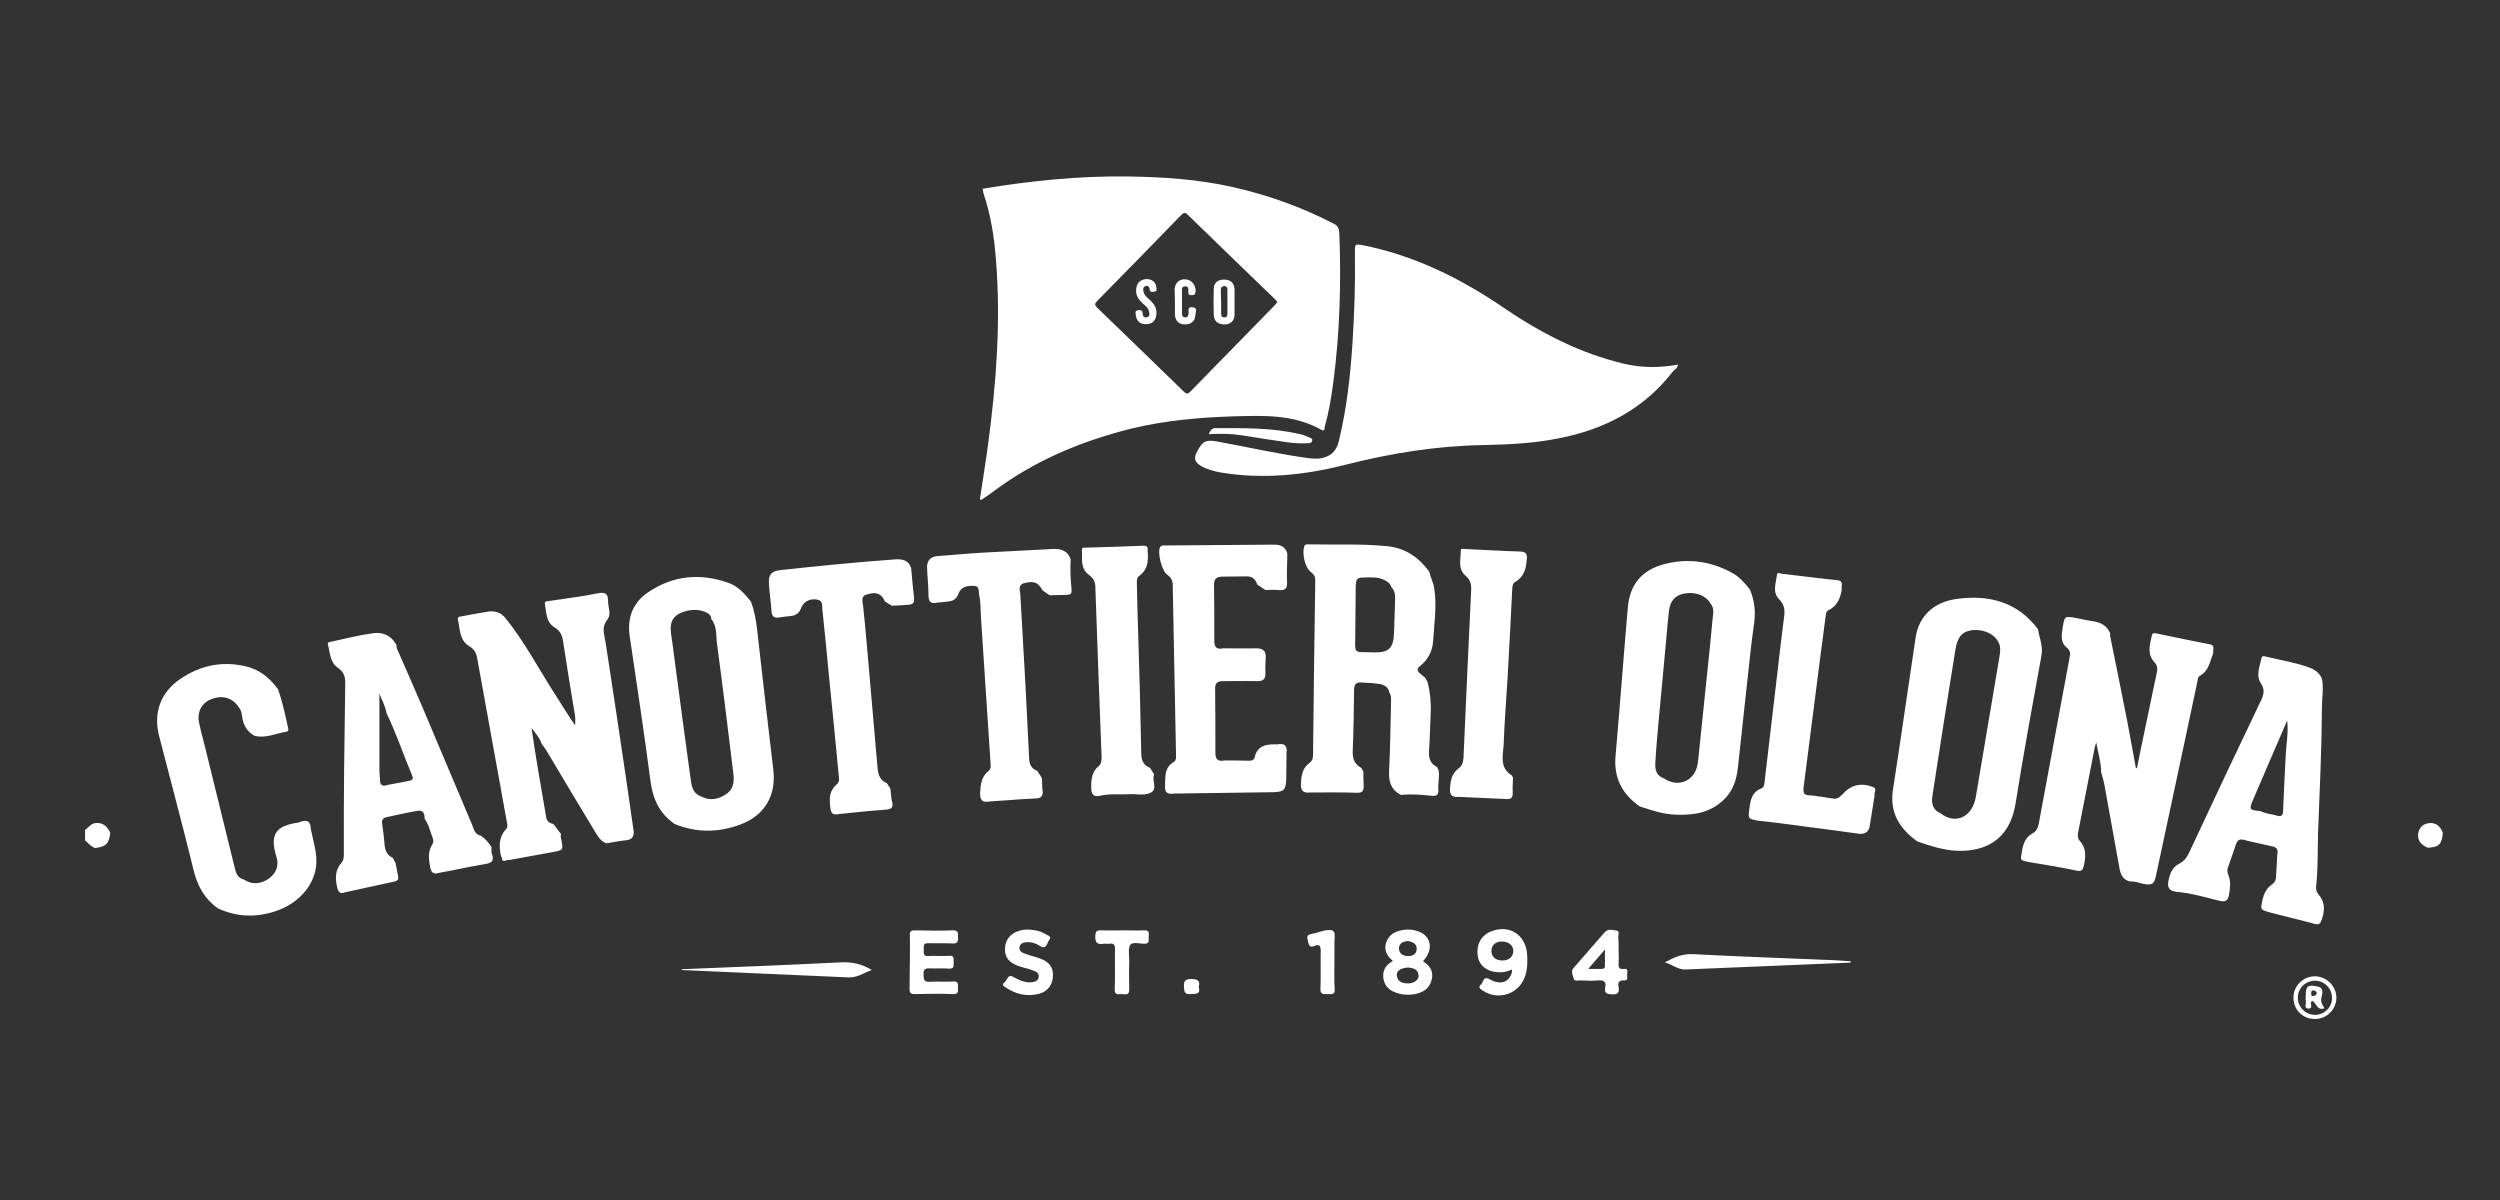 <svg xmlns="http://www.w3.org/2000/svg" xmlns:xlink="http://www.w3.org/1999/xlink" id="Livello_1" x="0px" y="0px" viewBox="0 0 913.9 438.7" style="enable-background:new 0 0 913.9 438.7;" xml:space="preserve"><rect x="0" y="0" width="913.9" height="438.7" fill="#333333" stroke="none"/><style type="text/css">	.st0{display:none;fill:url(#SVGID_1_);}	.st1{fill:#FFFFFF;}</style><g>	<g>					<linearGradient id="SVGID_1_" gradientUnits="userSpaceOnUse" x1="2818.459" y1="71.096" x2="4232.059" y2="71.096" gradientTransform="matrix(-1 0 0 -1 9904.759 440.646)">			<stop offset="0.165" style="stop-color:#09477C"></stop>			<stop offset="0.193" style="stop-color:#104C80;stop-opacity:0.909"></stop>			<stop offset="0.234" style="stop-color:#235A8A;stop-opacity:0.778"></stop>			<stop offset="0.282" style="stop-color:#42729A;stop-opacity:0.624"></stop>			<stop offset="0.337" style="stop-color:#6D92B2;stop-opacity:0.45"></stop>			<stop offset="0.395" style="stop-color:#A5BCCF;stop-opacity:0.262"></stop>			<stop offset="0.457" style="stop-color:#E8EEF3;stop-opacity:6.350136e-02"></stop>			<stop offset="0.477" style="stop-color:#FFFFFF;stop-opacity:0"></stop>		</linearGradient>		<polygon class="st0" points="7086.3,-303.6 5672.7,-303.6 5672.7,1042.7 7086.3,1042.7   "></polygon>	</g></g><g id="Livello_9">	<path class="st1" d="M34.8,310c-1.6-0.5-2.5-1.8-3.7-2.8c0-1.3,0-2.5,0-3.8c1.2-0.8,2-2.2,3.6-2.5c2.9-0.4,4.5,1.2,5.6,3.5  C39.9,308.4,38.8,309.5,34.8,310z M358.9,182.6c1.3-0.9,2.6-1.7,3.8-2.6c15.2-11.5,32.4-18.7,50.8-23.3c12.3-3,24.9-4.1,37.4-4.5  c10.9-0.3,22-0.8,32.1,4.9c1.4,0.8,1.2-0.6,1.3-1.2c1.5-5.3,2.4-10.7,3.1-16.1c2.4-18.2,2.9-36.4,2.2-54.7c-0.1-1.6-0.5-2.6-2-3.3  c-11.7-6.1-24.1-10.5-36.9-13.4c-12.7-2.9-25.8-3.7-38.8-3.9c-17.7-0.2-35.2,1.6-52.7,4.5c0.1,0.6,0.2,1.1,0.3,1.6  c2.7,8,4,16.2,4.6,24.6c1.8,22.5,0.1,44.9-2.9,67.3c-0.9,6.7-2,13.3-3,20.1C358.7,182.7,358.8,182.7,358.9,182.6z M465.9,111.7  c-10.2,10.5-20.5,20.9-30.7,31.4c-1,1-1.5,1-2.5,0c-10.5-10.2-21-20.4-31.6-30.6c-1-1-1-1.5,0-2.5c10.3-10.4,20.5-20.9,30.7-31.4  c1-1,1.5-1,2.5,0c10.5,10.2,21,20.4,31.6,30.6c0.4,0.4,0.7,0.8,1.1,1.2C466.6,110.9,466.2,111.3,465.9,111.7z M613.3,133.3  c-6.5,1.2-13,1.2-19.5-0.3c-16.2-3.8-30.8-11.4-44.4-20.7c-15.6-10.6-32.2-18.8-50.9-22.6c-3.2-0.6-3.2-0.6-3.2,2.6  c0.2,11.2-0.2,22.3-0.9,33.4c-0.8,11.9-2.1,23.6-4.9,35.2c-0.6,2.7-1.8,4.9-4.5,6c-2.1,0.9-4.4,0.9-6.6,0.6c-11-1.5-21.9-4-32.9-6  c-4.7-0.9-5.8-0.4-7.9,3.6c-1.3,2.3-0.9,3.9,1.4,5.2c2.2,1.3,4.6,1.9,7.1,2.4c15.5,2.6,30.9,1,45.7-2.8c16.6-4.2,33.2-6.9,50.3-7.2  c9.3-0.2,18.7-0.6,27.9-2.5c16.8-3.3,31.1-10.8,41.7-24.6C612.4,135,613.4,134.4,613.3,133.3L613.3,133.3z M202.5,311.4  c3.2-0.6,3.4-0.7,2.8-3.9c-0.2-0.9-0.5-1.7-0.2-2.6c-0.9-1.2-1.9-2.4-2.8-3.7c-1.4-0.2-2.4-1-2.6-2.3c-1.9-10.9-3.8-21.8-5.4-32.8  c1.4,1.9,3,3.6,3.7,5.8c0.6,0.8,1.2,1.6,1.7,2.4c5.9,9.9,11.8,19.8,17.8,29.7c1.1,1.8,2.1,3.6,4.2,4.3c2.3-0.4,4.6-0.9,6.9-1.1  c2.5-0.2,3.3-1.4,3-3.7c-1-6.9-2-13.8-3-20.7c-2.2-15.1-4.5-30.1-6.8-45.2c-0.3-1.8-0.5-3.5-0.9-5.3c-0.4-2-0.4-3.8,1-5.6  c1.8-2.2,0.3-4.7,0.4-7c0-2.6-1-3.4-3.8-2.8c-5.9,1.2-11.9,1.9-17.8,2.8c-0.7,0.1-1.7,0-1.5,1.1c0.6,3.1,0.3,6.6,3.6,8.6  c1.8,1.1,2.7,2.7,3,4.8c1.1,7.5,2.4,15.1,3.6,22.6c0.4,2.7,1.2,5.4,0.8,8.3c-2.6-3.7-4.9-7.6-7.3-11.3c-6-9.3-11.1-19.1-18-27.7  c-1.8-2.3-4-2.9-6.6-2.5c-3.2,0.5-6.4,1.1-9.5,1.7c-0.6,0.1-1.7,0.1-1.4,1.2c0.8,3.6,0.5,7.7,4.4,9.9c1.5,0.9,2.3,2.3,2.6,4  c3.6,19.9,7.2,39.7,10.8,59.6c0.2,1,0.6,2.3-0.2,3.1c-2.8,3-2.6,6.5-1.8,10.1c0.5,0.3,0.4,0.7,0.3,1.1c0.8,1,1.8-0.2,2.6,0.1  C191.5,313.4,197,312.4,202.5,311.4z M759.3,318.3c1.6,0.3,2-0.2,2.4-1.6c0.8-3.4,1.1-6.6-1.5-9.4c-0.6-0.7-0.7-1.6-0.6-2.6  c2.1-10.6,4.1-21.1,6.2-31.7c0.1-0.3,0.2-0.7,0.5-1.6c0.7,4,1.8,7.4,1.8,10.9c0.4,1.4,0.8,2.7,1.1,4.1c1.8,10.2,3.7,20.3,5.5,30.5  c0.4,2.4,1.1,4.6,3.8,5.3c1.7-0.1,3.4,0.5,5,0.9c3.1,0.6,4,0.1,4.6-2.8c3.6-16.8,7.2-33.7,10.8-50.5c1.5-6.9,2.9-13.9,4.4-20.8  c0.1-0.7,0.3-1.7,0.8-1.9c3.4-1.8,3.8-5.4,5-8.5c-0.3-1.1,0.9-2.7-1.4-3.1c-6.4-1.2-12.8-2.6-19.2-3.9c-0.8-0.2-1.7-0.4-1.9,0.8  c-0.7,3.3-1.8,6.7,1,9.7c0.9,1,1.2,2.1,0.9,3.5c-2,9.4-3.9,18.8-5.9,28.2c-0.5,2.3-0.9,4.7-1.4,7c-0.1,0-0.3,0-0.4,0  c-1-5.3-1.9-10.5-2.9-15.8c-2.1-10.8-4.3-21.6-6.5-32.4c-0.1-0.3,0-0.7,0-1.1c-1.2-2.8-3.4-4-6.3-4.4c-2-0.3-3.9-0.7-5.8-1.1  c-4.6-0.9-4.6-0.9-5.3,3.7c-0.4,2.5-0.8,5.2,1.5,7c1.6,1.3,1.3,2.5,1,4c-3.7,20.1-7.5,40.2-11.2,60.4c-0.3,1.5-0.8,2.7-2.2,3.5  c-3.5,1.9-3.8,5.4-4.3,8.8c-0.1,0.8,0.3,1.1,1,1.3c0.8,0.2,1.6,0.4,2.3,0.5C748,316.2,753.7,317.1,759.3,318.3z M523.3,290.9  c1.8,0.2,2.7-0.3,2.5-2.3c-0.2-2.3,0.5-4.6,0.1-6.9c-0.2-0.4-0.4-0.9-0.6-1.3c-2.4-1.2-3.1-3.2-2.9-5.8c0.3-4.7,0.4-9.3,0.6-14  c0.2-3.8-0.2-7.5-1.1-11.2c-0.3-0.5-0.6-1-0.8-1.5c-0.7-0.6-1.3-1.2-2-1.7c-1.1-0.9-1.2-1.8,0-2.7c3-2.4,4.6-5.6,4.8-9.3  c0.4-6.3,1.4-12.7,0.4-19.1c-0.3-2.2-1.4-4-1.8-6.1c-3.8-5.2-8.7-8.6-15.1-9.3c-9.7-1-19.4-0.5-29.1-0.7c-0.6,0-1.2-0.1-1.5,0.7  c-0.9,2.6,0.2,7.7,2.4,9.4c1.2,0.9,1.7,1.9,1.6,3.4c-0.3,21.1-0.6,42.2-0.8,63.3c0,1.2-0.2,2.3-1.3,3.1c-2.5,1.8-3,4.4-3.1,7.3  c-0.2,2.7,0.6,3.8,3.3,3.5c5.7,0,11.3-0.1,17,0.1c2.1,0.1,2.7-0.6,2.6-2.6c-0.1-1.7-0.1-3.4-0.1-5.1c-0.3-0.5-0.5-1-0.8-1.4  c-2.5-1.4-3.2-3.4-3.1-6.2c0.3-7.4,0.4-14.9,0.5-22.3c0-1.9,0.7-2.9,2.7-2.7c2.1,0.1,4.3,0.2,6.4,0.5c1.9,0.3,3.4,1.1,3.8,3.2  c0.8,1.2,0.6,2.6,0.6,3.9c-0.2,8.3-0.3,16.5-0.7,24.8c-0.2,3.9,0.7,6.9,4.4,8.7C515.9,290.2,519.6,290.5,523.3,290.9z M495.4,235  c0.1-6.8,0.1-13.6,0.2-20.4c0.1-3.2,0.4-3.5,3.6-3.5c2.1,0,4.1-0.2,6.1,0.6c1.4,0.6,2.8,1.2,3.3,2.9c1.4,1.3,1.4,3,1.4,4.7  c-0.1,4-0.3,8.1-0.4,12.1c-0.2,5.6-1.9,7.2-7.4,7.1c-1.1,0-2.1-0.1-3.2-0.1C495.5,238.4,495.4,238.3,495.4,235z M715.4,311  c9.7,0.4,19.2-3.5,21.4-17.2c2.9-18.2,6.2-36.2,9.5-54.3c0.6-3.4-0.8-6.3-1.3-9.5c-7.5-10-17.9-12.6-29.4-11.1  c-8.8,1.1-14.1,6.4-15.3,14c-2.8,18.5-5.4,37.1-8.3,55.7c-1.3,8.5,2.4,14.3,8.9,19C705.6,309.2,710.3,310.8,715.4,311z M706.4,291  c1.4-9,2.8-18.1,4.2-27.1c1.4-8.8,2.8-17.5,4.2-26.3c0.7-4.4,2.2-6.5,5.4-7.1c4-0.8,8.3,0.8,10.1,3.8c1.4,2.1,0.8,4.4,0.5,6.5  c-2.8,16.8-5.7,33.6-8.5,50.4c-1.2,7.5-7.5,10.4-12.9,6.1C706.9,296.3,705.9,294.2,706.4,291z M612.3,297.8  c6.7,0.3,13-0.6,18.1-5.7c3.2-3.2,4.4-7.1,4.9-11.4c1.5-13.8,3-27.6,4.5-41.4c0.4-4,1-8,1.5-12c0.5-4.1,0-8-1.6-11.8  c-1.9-2.4-3.9-4.7-6.7-6.2c-7.8-4.2-16-5.3-24.5-3.1c-8.1,2.1-12.6,7.2-13.4,15.6c-1.6,18.1-2.9,36.2-4.5,54.3  c-0.8,8.1,2.3,14.1,8.8,18.7C603.5,296.1,607.7,297.6,612.3,297.8z M605.1,279.2c0.3-5.5,0.8-10.9,1.3-16.4  c0.8-8.9,1.7-17.9,2.5-26.8c0.4-4.2,0.7-8.4,1.2-12.6c0.4-3.7,2.3-5.8,5.5-6.4c4.1-0.8,8,0.7,9.6,3.5c1.7,1.9,1,4.1,0.8,6.2  c-0.6,7.1-1.4,14.1-2.1,21.1c-1.1,10.3-2.1,20.5-3.2,30.8c-0.7,6.7-7,9.7-12.5,5.9C605.7,283.7,605,281.6,605.1,279.2z   M270.7,301.4c8.8-3.3,13.1-10.6,12-19.9c-2-17-4-34-5.9-51.1c-0.4-3.6-1-7.1-2.3-10.5c-2.3-2.9-4.8-5.7-8.4-6.9  c-10.3-3.6-20.2-2.6-29.3,3.6c-5.5,3.8-7.6,9.3-6.6,16c2.6,17.7,5.3,35.3,7.6,53c0.9,6.6,3.3,11.8,8.8,15.6  C254.6,304.5,262.6,304.4,270.7,301.4z M252.6,285.6c-2.1-14.8-4-29.6-6-44.4c-0.4-3.2-0.8-6.4-1.3-9.6c-0.6-4.4,0.9-6.9,5.1-8.1  c2.4-0.7,4.8-0.8,7.1,0.1c1.2,0.5,2.5,1,2.5,2.7c2.2,2.6,1.7,6,2.1,9c2.1,15.6,4,31.2,5.9,46.8c0.4,3,0.5,6.1-2.4,8.1  s-6,2.7-9.4,0.9C253.6,290.2,252.9,287.9,252.6,285.6z M177.2,315.9c2.5-0.4,3.6-1.2,2.6-3.8c-0.3-0.7-0.1-1.6-0.1-2.4  c-1-1.6-2.3-3.1-3.9-4.2c-2.3-0.4-2.6-2.5-3.3-4.2c-5.9-13.9-11.8-27.9-17.7-41.9c-2.9-6.9-5.9-13.6-8.9-20.5c-0.4-1-1.1-1.9-0.9-3  c-1.9-3.4-4.7-5-8.7-4.4c-5.2,0.7-10.2,2-15.3,3.1c-0.5,0.1-1.4,0.1-1.1,1.1c0.8,3,0.7,6.4,3.6,8.4c2.2,1.5,2.8,3.4,2.7,5.9  c-0.3,20.7-0.6,41.3-0.5,62c0,1.2,0,2.4-0.8,3.3c-2.5,2.8-2.4,5.9-1.6,9.3c0.5,1.8,1.2,2.2,2.8,1.6c5.5-1.2,11-2.4,16.5-3.6  c3.4-0.7,3.3-0.7,2.6-4c-0.2-1-0.4-2.1-0.6-3.1c-0.3-0.6-0.7-1.2-1-1.9c-2-0.9-2.8-2.5-3-4.7c-0.2-2.6-0.5-5.2-0.9-7.7  c-0.2-1.4,0.2-2.2,1.7-2.5c3.8-0.8,7.5-1.7,11.3-2.3c2-0.3,2.6,1.1,2.5,2.9c1.6,2.1,2,4.7,3,7.1c0.3,0.8,0.3,1.6-0.2,2.3  c-1.6,2.6-1.3,5.2-0.8,8.1c0.4,2.2,1.2,2.9,3.2,2.3C166.1,318.1,171.6,316.8,177.2,315.9z M150.7,283.6c0.6,1.4-0.3,1.7-1.4,1.9  c-2.4,0.5-4.9,0.9-7.4,1.4c-2,0.7-3.1,0.3-3-2.1c0-1-0.2-2-0.2-2.9c0-9.7,0-19.4,0-28.4c0.6,1.9,2.1,4.3,2.6,7.2  C144.9,268.2,147.5,276,150.7,283.6z M846,337.7c1.8,0.5,2.2,0,2.8-1.7c1.1-3.3,1.2-6.3-1.3-9.1c-0.7-0.8-1-1.9-0.8-3.1  c0.7-6.5,0.5-13.1,0.7-19.7c0.6-15.1,1.3-30.2,1.4-45.3c0-3.6,0.7-7.2,0-10.7c-0.9-2.1-2.6-3.4-4.7-4.1c-5.2-1.9-10.6-2.7-15.9-4  c-0.7-0.2-1.3-0.3-1.5,0.6c-0.6,3.1-2.2,6.3-0.1,9.4c1.3,2,1,3.7,0.1,5.7c-8.9,18.6-17.7,37.2-26.4,55.9c-0.8,1.8-1.9,3.2-3.6,4.1  c-2,1-3.1,2.7-3.7,5c-0.7,2.7-1,4.7,2.4,5.3c5.3,0.4,10.4,1.9,15.5,3.2c2.6,0.7,3.6,0.2,4-2.5c0.4-2.4,0.6-4.6-0.3-6.8  c-0.4-1-0.5-1.9-0.1-2.9c1-2.8,1.9-5.6,2.9-8.4c0.5-1.4,1.2-2,2.8-1.6c3.5,0.9,7,1.6,10.5,2.4c1.4,0.3,2.2,1.1,1.8,2.7  c-0.2,3-0.3,5.9-0.5,8.9c-0.1,0.9-0.6,1.7-1.3,2.2c-2.1,1.4-3.1,3.4-3.6,5.7c-0.8,3.6-0.9,3.6,2.5,4.6  C834.9,334.9,840.5,336.2,846,337.7z M834.6,296.7c-0.1,1.4-0.7,1.9-2.1,1.5c-2-0.6-4.2-0.7-6.2-1.7c-4.1-0.4-4.2-0.5-2.6-4.3  c4-9.4,8.1-18.8,12.4-28.8c0.5,4.5-0.3,8.2-0.5,12.1C835.2,282.5,834.9,289.6,834.6,296.7z M444.3,275.3c0-7.9,0-15.8-0.1-23.7  c0-2.1,1.1-2.6,2.8-2.6c4.2,0,8.5-0.1,12.7,0c2.1,0,2.9-0.8,2.9-2.8c-0.1-2,0-4,0.1-5.9c0.1-2.6-1.2-3.3-3.6-3.3c-4,0.1-8,0-12,0  c-2.2,0.5-3.2-0.3-3.2-2.6c0-6.9,0-13.8-0.1-20.7c0-2,0.9-2.8,2.7-2.9c3.1,0,6.3-0.1,9.4-0.1c2,0,3.1,1.2,3.7,3c1,0.7,2,1.3,3,2  c1.6,0,3.2-0.2,4.8,0c2.3,0.2,3.2-0.4,3.1-2.9c-0.2-3.5,0.1-7,0.1-10.4c-0.6-2.4-2.4-3.3-4.6-3.3c-13.4,0.1-26.8,0.2-40.2,0.3  c-0.6,0-1.3-0.1-1.7,0.6c-1.1,1.8,0.6,8.8,2.6,10.1c1.4,1,2,2.1,2,3.8c0.4,20.6,0.8,41.1,1.2,61.7c0,1.1,0.2,2.4-0.9,3  c-3.3,2-3,5.1-3.1,8.3c-0.2,2.6,0.6,3.6,3.2,3.2c12-0.2,24-0.3,36.1-0.5c4.2-0.1,4.9-0.7,5-5.1c0-3.1,0.1-6.1,0.1-9.2  c0.4-2.7-0.8-3.7-3.4-3.2c-0.3,0.1-0.7,0-1.1,0c-3.4,0-6.2,0.8-7.1,4.6c-0.2,1-1,1.4-2,1.4c-3-0.1-6.1-0.1-9.1-0.1  C445.2,278.5,444.3,277.5,444.3,275.3z M104.6,267.5c1.2-0.2,0.8-1.1,0.6-1.9c-1-4.6-2-9.3-3.6-13.7c-3.1-4.2-6.9-7.3-12.1-8.4  c-8.5-1.9-16.4-0.2-23.6,4.7c-7.3,5-9.9,12.4-7.7,21c4.2,16.3,8.6,32.6,12.6,49c1.4,5.8,4.1,10.5,8.9,13.9c6.6,3,13.4,3.4,20.4,1.2  c9.8-3,16.3-11.1,15.5-20.1c-0.3-3.4-1.3-6.8-2-10.2c0-3-1.6-3.4-4-2.5c-0.2,0.1-0.3,0.1-0.5,0.2c-8.7,1.2-10.5,4.6-8,12.7  c1,3.3-0.3,6-3,7.9c-2.9,2-6.2,2.1-9,0.2c-2.5-0.6-2.9-2.7-3.4-4.7c-3.5-14.1-6.9-28.2-10.4-42.3c-0.8-3.4-1.8-6.8-2.5-10.2  c-0.9-4.1,1-7.5,4.7-8.8c4-1.5,7.7-0.3,9.8,3.1c1,1.1,1.1,2.6,1.3,3.9c0.5,2.9,1.9,5.1,4.5,6.5C97.2,270,100.8,268.1,104.6,267.5z   M320.7,279.6c-1.3-14.9-2.6-29.9-3.9-44.8c-0.4-4.5-0.8-8.9-1.3-13.4c-0.2-1.5-0.8-3.4,1.1-4c2-0.6,4.3-1.2,6,0.9  c0.4,0.5,0.6,1.1,0.9,1.6c0.8,0.5,1.7,1,2.5,1.5c2,0,3.9-0.2,5.9-0.3c2.3-0.1,2.4-1.2,2.2-2.9c-0.4-3.4-0.7-6.9-1-10.4  c-0.9-3.1-3.3-3.5-6-3.3c-14,1-27.9,2.4-41.8,3.9c-3.4,0.4-4.5,1.7-4.2,5.3c0.2,3.1,0.7,6.2,0.9,9.4c0.1,2.2,0.9,3,3,2.6  c1.3-0.2,2.7-0.4,4-0.5c1.8-0.2,3.1-0.9,3.8-2.8c1-2.6,3.3-3.7,6-3.2c2,0.4,1.7,2,1.8,3.4c0.9,8.4,1.7,16.8,2.5,25.2  c1.2,11.9,2.4,23.8,3.5,35.6c0.1,1.1,0.4,2.4-0.7,3.3c-2.7,2.3-2.8,5.1-2.4,8.3c0.2,2.1,0.8,3.1,3,2.6c5.7-0.6,11.4-1.2,17.1-1.6  c2-0.2,3.1-0.5,2.5-2.9c-0.4-1.5-0.4-3.2-0.6-4.8c-0.4-0.7-0.9-1.3-1.3-2C321.1,285,320.9,282.3,320.7,279.6z M388.5,217.5  c3.5-0.1,3.4-0.1,3.1-3.4c-0.3-3.2-0.4-6.4-0.2-9.6c-1.1-3.3-3.7-4-6.8-3.8c-8.2,0.5-16.5,0.8-24.8,1.3c-5.7,0.3-11.5,0.9-17.2,1.3  c-2.6,0.2-3.8,1.8-3.7,4.3c0.1,3.2,0.5,6.5,0.5,9.7c0,2.4,0.6,3.6,3.2,3c1.3-0.1,2.7-0.3,4-0.4c1.9-0.2,3.1-1,3.8-2.9  s2.2-2.7,4.1-2.8c3-0.2,3.3,0.1,3.4,3.2c0.7,2.7,0.5,5.5,0.7,8.3c1.2,17.7,2.3,35.5,3.5,53.2c0.1,1.1,0.2,2.2-0.8,3  c-2.5,2-2.8,4.7-3,7.7c-0.1,2.7,0.6,3.9,3.3,3.4c4.3-0.3,8.5-0.6,12.8-0.9c1.3-0.1,2.7-0.1,4-0.2c2,0,3.1-0.8,2.7-3.1  c-0.2-1.4-0.1-2.9-0.2-4.3c-0.6-0.9-1.1-1.8-1.7-2.7c-2.2-0.8-2.9-2.4-3-4.6c-0.6-11.7-1.1-23.3-1.8-35c-0.4-8.3-1-16.5-1.4-24.7  c-0.1-1.6-1.1-3.8,1.7-4.4c3.3-0.8,4.8-0.2,6.4,2.7c0.9,0.6,1.7,1.2,2.6,1.8C385.3,217.6,386.9,217.5,388.5,217.5z M667.2,303.1  c4.2,0.5,8.3,1.2,12.5,1.7c2,0.2,3.5-0.7,3.8-2.9c0.6-3.7,1.2-7.4,1.8-11.2c-0.5-0.9,1.2-2.3-0.6-3c-4.5-1.7-8.1-0.8-11.3,2.8  c-1,1.1-2,1.7-3.5,1.4c-2.5-0.4-4.9-0.8-7.4-1.1c-3.2-0.1-3.5-0.5-3.1-3.6c2-15.4,3.9-30.7,5.9-46.1c0.7-5.3,1.4-10.7,2.1-16  c0.1-0.7,0.2-1.6,0.8-1.9c3.4-1.6,4.6-4.5,5.1-7.9c-0.4-1.1,0.9-2.9-1.6-3.2c-6.9-0.7-13.7-1.6-20.6-2.4c-0.6-0.1-1.4-0.6-1.5,0.4  c-0.4,3.1-1.8,6.4,0.8,9c2.2,2.2,2.1,4.5,1.7,7.1c-0.9,7-1.7,13.9-2.5,20.9c-1.5,12.8-3,25.5-4.5,38.3c-0.1,1-0.1,2.4-1.2,2.8  c-3.5,1.3-4,4.3-4.4,7.4c-0.5,3.7-0.5,3.7,3.1,4.4C650.7,300.8,658.9,302.1,667.2,303.1z M549.7,271.6c0.3-7.9,0.9-15.8,1.4-23.6  c0.6-10.8,1.2-21.7,1.7-32.5c0.1-1,0.1-2.2,1-2.7c3.2-1.8,4.1-4.8,4.3-8.1c0.4-2.3-0.4-3.1-2.8-3.1c-6.6-0.2-13.1-0.6-19.7-0.9  c-0.6,0-1.7-0.4-1.6,0.7c0,3.1-1.2,6.6,1.8,9.1c1.7,1.4,2.1,3.1,2,5.2c-1,20.4-1.9,40.8-2.8,61.2c-0.1,1.6-0.4,3-1.8,4  c-2.3,1.7-2.9,4.1-3.1,6.8c-0.2,2.5,0.3,3.9,3.1,3.6c5.8,0.3,11.6,0.5,17.4,0.8c1.7,0.1,2.4-0.4,2.4-2.2c-0.1-1.9,0-3.7,0.1-5.6  c-0.1-0.3-0.3-0.5-0.4-0.8C547.8,280.5,549.6,275.7,549.7,271.6z M417.2,275.4c-0.3-15.4-0.7-30.8-1.2-46.2  c-0.2-5.2-0.3-10.4-0.4-15.6c0-1.1-0.2-2.3,0.8-3c2.9-2.1,3.4-5,3.2-8.3c-0.4-1.1,0.8-2.9-1.7-2.8c-7,0.3-14,0.5-21,0.7  c-0.6,0-1.4-0.2-1.4,0.8c0.2,3.2-0.7,6.8,2.6,9.2c1.4,1,2.2,2.2,2.3,4c0.7,20.8,1.5,41.7,2.3,62.5c0,1.3-0.1,2.6-1.1,3.4  c-2.4,2-2.7,4.6-2.7,7.5c0,2.5,0.5,3.9,3.3,3.3c3.6-0.9,7.3-0.3,10.9-0.6c0.2,0,0.4,0,0.5,0c2.4,0,5.1,0.6,7.2-0.6  c2.5-1.4,0.1-4.5,1.1-6.6c-0.5-0.8-1-1.6-1.5-2.4C418,279.8,417.2,277.9,417.2,275.4z M332.5,361.4c0,1.5,0.3,2,1.9,2  c4.7-0.1,9.4-0.2,14,0c2,0.1,1.8-1,1.8-2.3s0.2-2.5-1.8-2.3c-2.8,0.2-5.6-0.1-8.4,0.1c-2.2,0.2-2.4-0.9-2.4-2.7  c-0.1-2.1,0.9-2.3,2.6-2.2c2.2,0.1,4.5-0.1,6.7,0.1c2.2,0.1,1.6-1.3,1.7-2.5c0-1.2,0.3-2.3-1.6-2.2c-2.5,0.2-5-0.1-7.6,0.1  c-1.8,0.1-1.8-0.9-1.7-2.2c0.1-1.2-0.5-2.6,1.7-2.5c3,0.1,5.9-0.1,8.9,0.1c2,0.1,1.9-1,1.9-2.4c0-1.3,0.2-2.4-1.8-2.4  c-4.7,0.2-9.4,0.1-14,0c-1.4,0-1.9,0.4-1.8,1.8c0.1,3.2,0,6.5,0,9.7C332.5,354.9,332.6,358.2,332.5,361.4z M552.7,355.4  c-1,3.7-4.1,4.8-8.1,2.6c-2.5-1.4-2.3,1.1-3.2,1.9c-1.2,1-0.3,1.6,0.6,2.2c5.9,3.9,13.5,1.2,15.6-5.5c0.8-2.7,0.9-5.5,0.6-8.3  c-0.8-6.8-6.5-10.3-12.9-7.9c-3.8,1.4-5.7,4.8-5.1,9c0.5,3.5,3.2,5.7,7.2,6c1.8,0.1,3.5-0.1,5.2-1  C552.7,354.9,552.8,355.1,552.7,355.4z M549.1,351.1c-2.4,0-3.9-1.4-3.9-3.5c0-2.2,1.7-3.6,4.2-3.4c2.3,0.1,3.9,1.6,3.8,3.6  C553.1,349.8,551.5,351.2,549.1,351.1z M517.6,340.2c-1.4-0.4-2.8-0.5-4.3-0.3c-2.9,0.4-5.4,1.5-6.5,4.4c-1,2.8,0,5,2.4,7  c-3.1,1.6-4.1,4.2-3.3,7.3c0.9,3,3.4,4.2,6.3,4.8c1.5,0.3,3,0.3,4.5,0.1c3.1-0.5,5.7-1.8,6.6-5.1c0.9-3.1-0.5-5.4-3.1-7  C524.4,346.8,523.1,341.6,517.6,340.2z M518.6,356.6c0.1,1.6-1.8,3-4.1,2.9c-1.9-0.1-3.6-0.6-3.9-2.9c-0.2-1.7,1.7-2.9,4.4-2.9  C516.6,353.9,518.4,354.3,518.6,356.6z M517.9,346.9c-0.1,1.9-1.5,2.6-3.1,2.6c-1.8,0-3.3-0.8-3.4-2.7c0-2,1.5-2.6,3.3-2.8  C516.4,344.3,517.9,344.9,517.9,346.9z M367.5,345.6c-0.6,4.1,1.1,6.5,5.9,7.9c1.4,0.4,2.8,0.7,4.1,1.2c1.2,0.4,2.5,1,2.2,2.6  c-0.3,1.5-1.7,1.7-3,1.8c-2.4,0.1-4.3-0.9-6.3-2c-2.1-1.2-2.2,1.4-3.3,2.1c-1.1,0.8,0,1.4,0.6,1.8c3.7,2.5,7.7,3.4,12.1,2.3  c3.1-0.8,4.9-3.2,5.1-6.2c0.2-3.3-1.1-5.3-4.4-6.6c-1.8-0.7-3.8-1.1-5.6-1.8c-1.2-0.4-2.5-1-2.2-2.6c0.4-1.5,1.7-1.6,3-1.7  c1.6,0,3.1,0.5,4.3,1.3c2.6,1.8,2.7-1,3.5-2c1.3-1.5-0.6-1.7-1.3-2.2c-2-1.3-4.4-1.6-6.7-1.7C371.2,339.9,368.1,342.2,367.5,345.6z   M591.6,342.7c-0.1-0.9,0.6-2.3-0.6-2.5c-1.4-0.2-3.1-0.8-4.3,0.5c-3.9,4.4-7.6,8.8-11.5,13.2c-1,1.2-0.3,2.4,0,3.6  c0.3,1.4,1.6,0.9,2.5,0.9c2.2,0.1,4.3,0.2,6.5,0c2-0.2,3.1,0.4,2.6,2.6c-0.4,2.1,0.6,2.4,2.5,2.5c2.1,0.1,2.7-0.6,2.4-2.6  c-0.3-1.6,0-2.7,2.1-2.5c1.6,0.1,0.9-1.4,1-2.3c0.1-0.8,0.4-2.1-1.1-1.9c-2.1,0.3-2.1-0.9-2-2.4c0.1-1.5,0-3.1,0-4.6  S591.7,344.2,591.6,342.7z M586.7,347.1c0,2.4,0,4.2,0,6c0,1-0.6,1.1-1.4,1.1c-1.4,0-2.8,0-4.7,0  C582.8,351.7,584.5,349.6,586.7,347.1z M249.2,354.6c0.7,0,1.4,0.1,2.1,0.1c19.7,0.9,39.3,1.7,59,2.6c3.2,0.1,5.5-1.7,8.4-2.7  c-3.7-2.3-7.4-3-11.5-2.8c-19.3,1-38.6,1.7-57.9,2.5C249.2,354.4,249.2,354.5,249.2,354.6z M616.3,354.4c20-0.8,39.9-1.7,59.9-2.5  c0.3,0,0.5-0.1,0.3-0.5c-2-0.1-4.1-0.3-6.1-0.4c-17.2-0.7-34.3-1.3-51.5-2.2c-3.8-0.2-6.8,1.1-10.3,3  C611.4,352.6,613.5,354.6,616.3,354.4z M402.6,340.1c-1.5-0.1-2.1,0.2-2.2,2c-0.1,2.4,0.6,3.3,3,2.9c0.7-0.1,1.4,0.1,2.1,0  c1.7-0.3,2.1,0.4,2.1,2.1c-0.1,4.8,0.1,9.7-0.1,14.5c-0.1,2.1,1.1,1.9,2.3,1.8s3,0.9,3-1.7c-0.1-3.6-0.1-7.2,0-10.8  c0-1.9-0.5-4.2,0.4-5.5c0.9-1.2,3.4-0.4,5.1-0.4c2.2,0,1.5-1.5,1.6-2.6s0.4-2.4-1.6-2.3c-2.7,0.1-5.4,0-8.1,0  C407.6,340.1,405.1,340.2,402.6,340.1z M487.9,342.3c0.1-2-0.7-2.4-2.4-2.3c-2.1,0.1-4,1.1-6,1.4c-2.2,0.3-1.6,1.6-1.3,2.9  c0.3,1.4,0.7,2.2,2.3,1.5c1.8-0.8,2.3,0,2.3,1.8c-0.1,4.6,0.1,9.2-0.1,13.8c-0.1,2.4,1.3,2,2.7,2c1.3,0,2.7,0.4,2.5-1.9  c-0.2-3.2-0.1-6.5-0.1-9.7C487.9,348.6,487.7,345.4,487.9,342.3z M453.8,159.1c5.4,0.9,10.8,1.7,16.2,2.5c2.8,0.4,5.5,0.6,8.3,0.4  c0.7,0,1.3-0.2,1.4-1c0.1-0.7-0.6-0.9-1.1-1.1c-1-0.4-2-0.9-3-1.1c-10.3-2.5-20.8-2.3-31.3-2.3c-1.5,0-1.9,1.1-2.4,2.2  C445.9,158.5,449.8,158.5,453.8,159.1z M846.2,356.9c-4.3,0-7.9,3.6-7.8,7.9c0,4.3,3.4,7.7,7.7,7.7c4.4,0.1,7.9-3.4,8-7.7  C854.1,360.5,850.5,356.9,846.2,356.9z M840,364.7c0-3.4,2.7-6.1,6.2-6.2c3.5,0,6.3,2.8,6.3,6.3c0,3.4-2.7,6.1-6.1,6.2  C842.8,371,840,368.2,840,364.7z M893,304.4c-0.9-2.3-2.5-3.8-5-3.5c-2.2,0.2-3.6,1.6-4,3.7c-0.4,2.8,1.2,4.3,3.5,5.3  C891.6,309.7,892.7,308.6,893,304.4z M435.6,357.9c-2.2,0-2.9,0.5-2.8,2.8c0.1,2,0.3,2.9,2.6,2.7c1.8-0.2,3.6,0.2,2.8-2.6  C438.8,358.6,437.9,357.9,435.6,357.9z M613.2,133.3c0.1,0,0.2-0.1,0.3-0.1c0-0.1-0.1-0.1-0.1-0.2  C613.4,133.1,613.3,133.2,613.2,133.3C613.3,133.3,613.2,133.3,613.2,133.3z M451.3,105.8c-0.1-2.4-1.5-3.6-3.8-3.6  s-3.8,1.1-3.8,3.5c-0.1,3.1-0.1,6.3,0,9.4c0.1,2.4,1.6,3.5,3.9,3.5c2.3,0,3.7-1.3,3.7-3.7c0-1.4,0-2.9,0-4.3  C451.3,109,451.3,107.4,451.3,105.8z M446.3,105.9c0-0.7,0.2-1.2,1.1-1.3c1-0.1,1.3,0.5,1.3,1.4c0,2.9,0,5.8,0,8.6  c0,0.8-0.2,1.5-1.2,1.4c-1,0-1.1-0.7-1.1-1.5c0-1.4,0-2.9,0-4.3l0,0C446.3,108.8,446.3,107.4,446.3,105.9z M429.5,110.3  c0,1.5,0,3.1,0,4.6c0.1,2.4,1.4,3.7,3.7,3.7c2.4,0,3.7-1.3,3.8-3.6c0-0.9,1-2.5-1.1-2.7c-1.9-0.2-1.3,1.3-1.4,2.2  c-0.1,0.9-0.3,1.6-1.4,1.5c-1-0.1-1-0.9-1-1.6c0-2.5,0-5,0-7.5c0-0.8-0.4-2,0.9-2.2c1.5-0.2,1.5,0.9,1.4,2c0,1,0.4,1.3,1.3,1.2  c0.7,0,1.1-0.1,1.3-1c0.4-2.1-1-4.3-3-4.7c-2.4-0.5-4.3,0.8-4.6,3.3C429.4,107.1,429.5,108.7,429.5,110.3L429.5,110.3z   M415.4,105.2c-0.4,2.3,0.5,4,2.1,5.5c1,0.9,2.2,1.7,2.5,3.1c0.2,0.9,0.5,1.9-0.8,2.2c-1,0.2-1.5-0.5-1.5-1.4  c0-1.2-0.7-1.3-1.6-1.2c-1.3,0.1-1,1.1-0.9,1.8c0.3,2.2,1.6,3.4,3.8,3.3c2.1,0,3.3-1.1,3.7-3.2c0.3-2.2-0.5-3.8-2-5.3  c-0.9-0.9-2-1.6-2.5-2.8c-0.3-0.8-0.6-2,0.3-2.5c1-0.6,1.7,0.1,1.8,1.2c0.2,1.1,1.1,0.8,1.7,0.7c1.1-0.1,0.8-1,0.7-1.6  c-0.3-2.1-1.6-2.9-3.6-3C417.2,102.2,415.8,103,415.4,105.2z M848.9,363.3c0.3-1.4-0.2-2.4-1.8-2.7c-3.5-0.7-4.2-0.2-4.2,3.4  c0,0.6-0.1,1.3,0,1.9c0.3,1-0.9,2.7,1,2.8c1.8,0,0.5-1.7,1-2.5c0.1-0.1,0.2-0.2,0.4-0.3c1.5,0.7,1.7,3.7,4.4,2.7  C848.3,366.1,848.3,366.1,848.9,363.3z M845.5,364.1c-0.8,0-0.6-0.7-0.6-1.2c0-0.7,0.3-1,1-0.8c0.6,0.1,1,0.4,1,1  C846.8,363.8,846.2,364.1,845.5,364.1z"></path></g></svg>